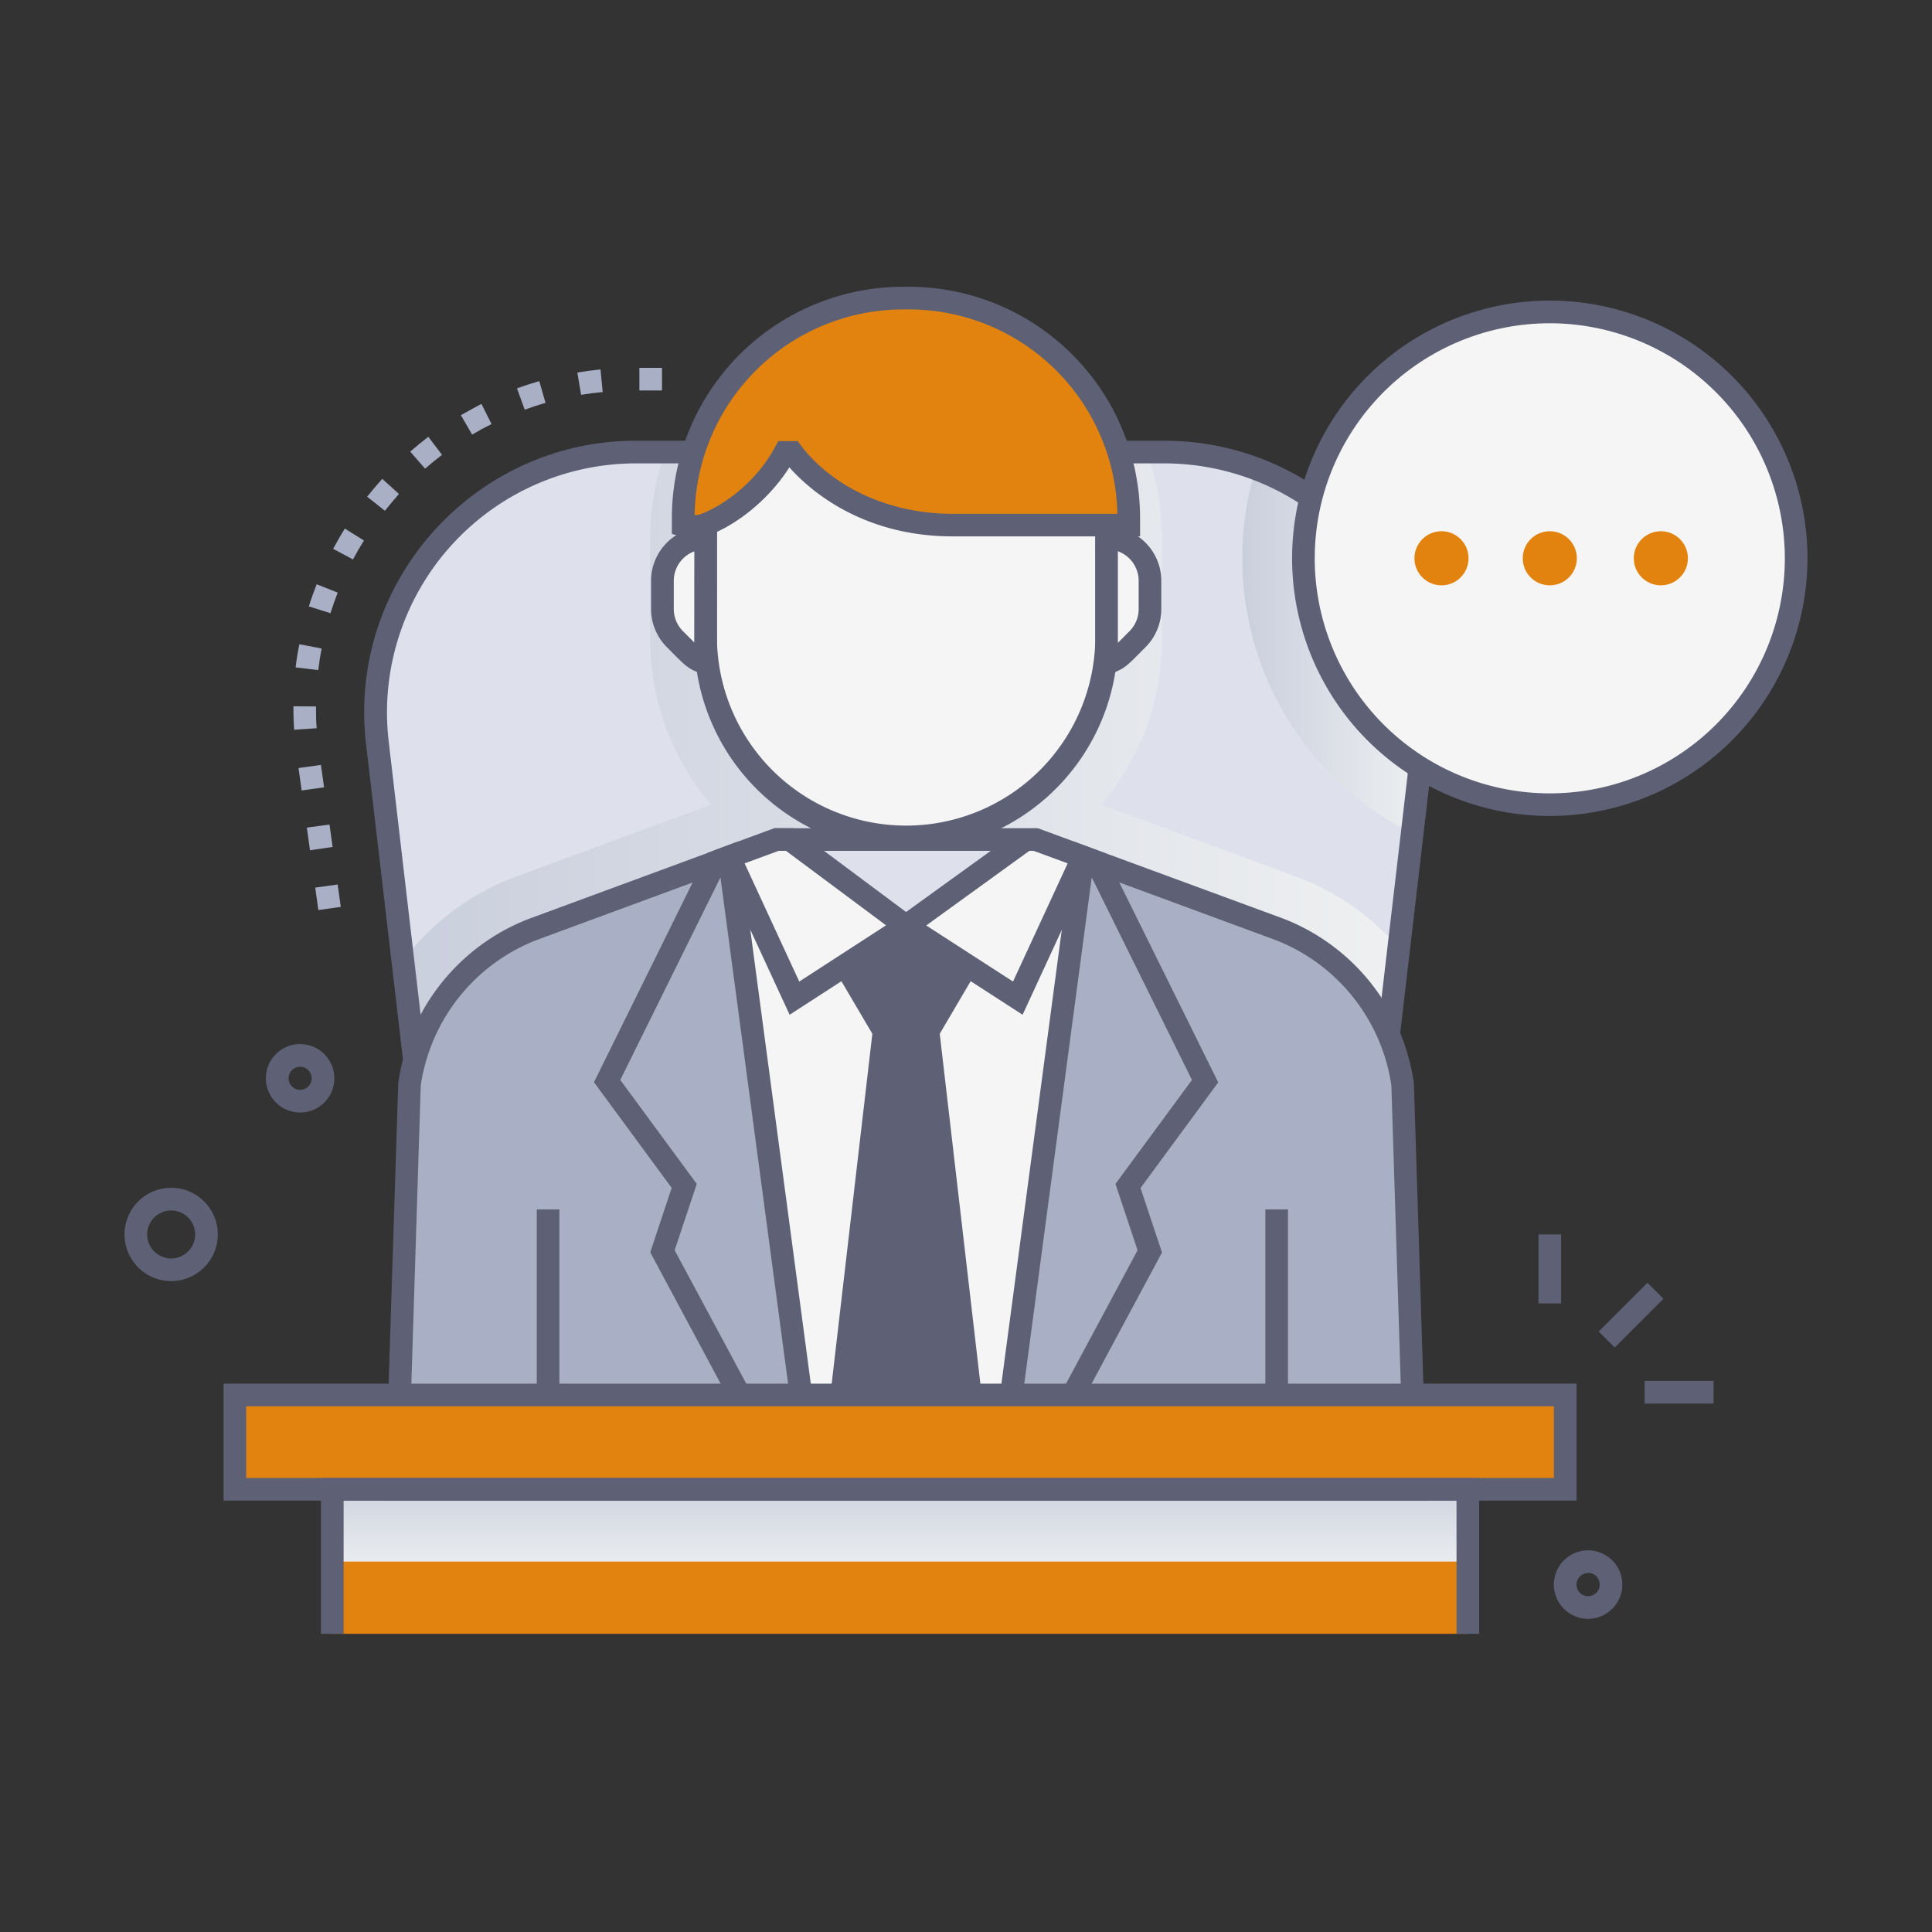 <svg xmlns="http://www.w3.org/2000/svg" xmlns:xlink="http://www.w3.org/1999/xlink" viewBox="0 0 512 512"><rect x="0" y="0" width="512" height="512" fill="#333333" stroke="none"/><defs><style>.cls-1{isolation:isolate;}.cls-2{fill:#e1830e;}.cls-3,.cls-7,.cls-8{mix-blend-mode:multiply;}.cls-3{fill:url(#linear-gradient);}.cls-4{fill:#dee1ec;}.cls-5{fill:#5e6175;}.cls-6{fill:#a9afc4;}.cls-7{fill:url(#linear-gradient-2);}.cls-8{fill:url(#linear-gradient-3);}.cls-9{fill:#f5f5f5;}</style><linearGradient id="linear-gradient" x1="238.52" y1="391.68" x2="238.52" y2="417.06" gradientUnits="userSpaceOnUse"><stop offset="0" stop-color="#cacfdd"></stop><stop offset="1" stop-color="#eef0f1"></stop></linearGradient><linearGradient id="linear-gradient-2" x1="329.18" y1="172.51" x2="377.53" y2="172.51" xlink:href="#linear-gradient"></linearGradient><linearGradient id="linear-gradient-3" x1="106.77" y1="244.75" x2="370.69" y2="244.75" xlink:href="#linear-gradient"></linearGradient></defs><title>Bos</title><g class="cls-1"><g id="Bos"><rect class="cls-2" x="88.06" y="394.68" width="300.94" height="38.3"></rect><rect class="cls-3" x="88.06" y="394.68" width="300.94" height="19.15"></rect><path class="cls-4" d="M377.06,196.75c-2,16.87-18,153.63-20.23,172.94H120.22C109.61,279,110.11,283.32,100,196.75a69,69,0,0,1,68.47-76.95H308.58a69,69,0,0,1,62.7,40.26h0A68.88,68.88,0,0,1,377.06,196.75Z"></path><path class="cls-5" d="M79.54,294.83a9.07,9.07,0,1,1,9.06-9.08h0A9.06,9.06,0,0,1,79.54,294.83Zm0-12.13a3.06,3.06,0,1,0,3.06,3.06h0A3.06,3.06,0,0,0,79.54,282.7Z"></path><path class="cls-5" d="M420.86,429a9.07,9.07,0,1,1,9.07-9.08h0A9.08,9.08,0,0,1,420.86,429Zm0-12.13a3.07,3.07,0,1,0,3.07,3.06h0A3.07,3.07,0,0,0,420.86,416.83Z"></path><path class="cls-5" d="M45.36,339.5a12.36,12.36,0,1,1,12.36-12.38A12.36,12.36,0,0,1,45.36,339.5Zm-4.5-16.85a6.36,6.36,0,1,0,9,0A6.37,6.37,0,0,0,40.86,322.65Z"></path><path class="cls-6" d="M84.37,241.17l-.83-5.94,5.94-.83.83,5.94Zm-2.22-15.84-.83-6,6-.83.83,5.95Zm-2.21-15.85-.83-5.94,5.94-.83.83,5.94Zm-2-16.09c-.14-2.13-.2-4.14-.19-6.22l6,.05c0,2,0,3.93.17,5.77Zm6.4-15.81-6-.71c.24-2.05.56-4.11,1-6.14l5.89,1.13C84.87,173.74,84.57,175.67,84.35,177.58Zm3.23-15.08-5.72-1.8c.62-2,1.32-3.94,2.07-5.86l5.58,2.2C88.81,158.82,88.16,160.66,87.58,162.5Zm6-14.23-5.29-2.82c1-1.81,2-3.62,3.1-5.37l5.09,3.17C95.42,144.88,94.45,146.57,93.54,148.27ZM102,135.36l-4.7-3.73c1.28-1.61,2.63-3.2,4-4.73l4.43,4C104.46,132.37,103.19,133.86,102,135.36Zm10.65-11.16-3.94-4.52c1.55-1.36,3.17-2.68,4.8-3.92l3.63,4.78C115.61,121.7,114.1,122.93,112.65,124.2Zm12.49-9-3-5.17c1.77-1,3.6-2,5.44-3l2.69,5.36C128.5,113.24,126.8,114.18,125.14,115.16Zm13.93-6.6L137,102.92c1.94-.71,3.93-1.35,5.91-1.92l1.66,5.76C142.73,107.29,140.88,107.9,139.07,108.56ZM154,104.63l-1-5.91c2-.34,4.09-.61,6.14-.81l.58,6C157.8,104.07,155.87,104.32,154,104.63Zm21.44-1.15h-6v-6h6Z"></path><rect class="cls-5" x="423.11" y="345.53" width="18.27" height="6" transform="translate(-119.84 407.72) rotate(-45)"></rect><rect class="cls-5" x="407.71" y="327.14" width="6" height="18.27"></rect><rect class="cls-5" x="435.85" y="365.95" width="18.27" height="6"></rect><path class="cls-7" d="M377.06,196.75l-2.82,24.1a81.57,81.57,0,0,1-41.5-96.68,69,69,0,0,1,38.54,35.89h0A68.88,68.88,0,0,1,377.06,196.75Z"></path><path class="cls-8" d="M370.69,251.21,356.83,369.69H120.21c-13.53-115.81-13.53-115-13.43-115.07a66.48,66.48,0,0,1,28.94-21.92l52.76-19.47a67.48,67.48,0,0,1-16.17-43.87V142.7a67.37,67.37,0,0,1,4-22.9H303.94a67.61,67.61,0,0,1,4,22.9v26.66a67.43,67.43,0,0,1-16.17,43.87L344.5,232.7A66.52,66.52,0,0,1,370.69,251.21Z"></path><path class="cls-5" d="M359.5,372.7H117.55L97,197.1c-5-43,28.87-80.3,71.46-80.3H308.58c42.63,0,76.5,37.29,71.46,80.3Zm-236.61-6H354.16l19.92-170.29a65.88,65.88,0,0,0-5.53-35.1h0a66.11,66.11,0,0,0-60-38.51H168.46A66,66,0,0,0,103,196.41Z"></path><path class="cls-9" d="M375.08,394.68H105.14l3.37-107.25a52,52,0,0,1,32.55-41.07l64.71-23.87h68.68l64.71,23.87a52,52,0,0,1,32.55,41.07Z"></path><path class="cls-6" d="M375.08,394.68H105.14l3.37-107.25a52,52,0,0,1,32.55-41.07l64.71-23.87h68.68l64.71,23.87a52,52,0,0,1,32.55,41.07Z"></path><polygon class="cls-9" points="193.24 227.1 210.53 264.52 240.11 245.4 269.68 264.52 286.97 227.1 264.69 394.68 215.53 394.68 193.24 227.1"></polygon><polygon class="cls-4" points="209.34 222.49 240.11 245.4 271.78 222.49 209.34 222.49"></polygon><path class="cls-5" d="M378.18,397.68H102L105.54,287A55,55,0,0,1,140,243.56l65.27-24.07H275l65.21,24A55,55,0,0,1,374.68,287C374.72,287.51,375.68,318.49,378.18,397.68Zm-269.95-6H372l-3.27-104a49,49,0,0,0-30.64-38.54l-64.15-23.66H206.3l-64.21,23.68a49,49,0,0,0-30.59,38.52Z"></path><path class="cls-9" d="M240.11,222.49A53.13,53.13,0,0,1,187,169.36V142.7a53.14,53.14,0,0,1,106.27,0v26.66A53.14,53.14,0,0,1,240.11,222.49Z"></path><polygon class="cls-9" points="205.77 222.49 209.34 222.49 240.11 245.4 210.53 264.52 193.24 227.1 205.77 222.49"></polygon><polygon class="cls-9" points="274.45 222.49 271.78 222.49 240.11 245.4 269.68 264.52 286.98 227.1 274.45 222.49"></polygon><polygon class="cls-9" points="205.77 222.49 209.34 222.49 240.11 245.4 210.53 264.52 193.24 227.1 205.77 222.49"></polygon><polygon class="cls-9" points="274.45 222.49 271.78 222.49 240.11 245.4 269.68 264.52 286.98 227.1 274.45 222.49"></polygon><polygon class="cls-5" points="217.15 394.68 231.18 273.96 221.46 257.45 240.11 245.4 258.75 257.45 249.04 273.96 263.06 394.68 217.15 394.68"></polygon><path class="cls-5" d="M240.11,225.49A56.19,56.19,0,0,1,184,169.36V142.7a56.14,56.14,0,0,1,112.27,0v26.66A56.2,56.2,0,0,1,240.11,225.49Zm0-132.92A50.19,50.19,0,0,0,190,142.7v26.66a50.14,50.14,0,0,0,100.27,0V142.7A50.2,50.2,0,0,0,240.11,92.57Z"></path><path class="cls-9" d="M304.76,153.92v7.48a11.24,11.24,0,0,1-3.3,8c-3.5,3.51-5,5.43-8.32,6.43.17-2.58.11-2.09.11-33.19A11.29,11.29,0,0,1,304.76,153.92Z"></path><path class="cls-9" d="M187.08,175.78a11.23,11.23,0,0,1-4.64-2.79l-3.6-3.61a11.24,11.24,0,0,1-3.3-8v-7.48A11.29,11.29,0,0,1,187,142.62C187,175,186.93,173.44,187.08,175.78Z"></path><path class="cls-5" d="M289.87,179.91c.5-7.8.38-1,.38-40.29h3.22a14.31,14.31,0,0,1,14.29,14.3v7.48a14.3,14.3,0,0,1-4.19,10.11C297.43,177.67,298.22,177.42,289.87,179.91Zm6.38-33.82v24.27l3.08-3.1a8.26,8.26,0,0,0,2.43-5.86v-7.48A8.33,8.33,0,0,0,296.25,146.09Z"></path><path class="cls-5" d="M190.36,179.91c-8.31-2.52-7.5-2.25-13.64-8.41a14.33,14.33,0,0,1-4.18-10.1v-7.48a14.31,14.31,0,0,1,14.29-14.3H190C190,178.82,189.85,172.11,190.36,179.91ZM184,146.12a8.33,8.33,0,0,0-5.44,7.8v7.48a8.27,8.27,0,0,0,2.42,5.85l3,3Z"></path><path class="cls-2" d="M181.09,139.17a10.68,10.68,0,0,0,5.4,0c5.94-2.1,15.71-8.5,21.54-19.25h1.82s13.42,19.25,42.66,19.25h46.62v-1.9A58.25,58.25,0,0,0,240.88,79h-1.54a58.25,58.25,0,0,0-58.25,58.25Z"></path><path class="cls-5" d="M184,142.53a20.26,20.26,0,0,1-5.95-1.06v-4.2A61.32,61.32,0,0,1,239.34,76h1.54a61.32,61.32,0,0,1,61.25,61.25v4.9H252.51c-24.7,0-38.63-13-43.32-18.3-5.9,9.29-14.92,15.73-21.7,18.13A10.54,10.54,0,0,1,184,142.53ZM239.34,82a55.32,55.32,0,0,0-55.25,54.52,4.64,4.64,0,0,0,1.4-.2c4.69-1.66,14.17-7.29,19.91-17.85l.85-1.57h5.17C219,127.8,234,136.17,252.51,136.17h43.61A55.31,55.31,0,0,0,240.88,82Z"></path><polygon class="cls-6" points="215.53 394.68 209.35 394.68 175.53 331.6 181.31 314.28 160.88 286.51 189.59 228.47 193.24 227.1 215.53 394.68"></polygon><polygon class="cls-6" points="298.91 314.28 304.68 331.6 270.87 394.68 264.69 394.68 286.97 227.1 290.62 228.46 319.34 286.51 298.91 314.28"></polygon><path class="cls-5" d="M209.26,268.92l-20.11-43.51,16.09-5.92h5.09l35,26.08ZM197.33,228.8l14.48,31.32,23-14.9-26.5-19.73h-2Z"></path><path class="cls-5" d="M271,268.92,234.8,245.53l36-26H275l16.08,5.92Zm-25.54-23.66,23,14.86,14.48-31.32-9-3.31h-1.16Z"></path><path class="cls-5" d="M219,397.68h-11.4l-35.28-65.8L178,314.8l-20.59-28,30-60.74,8.3-3.11Zm-7.81-6h1L190.93,232.51,164.38,286.2l20.27,27.55-5.86,17.58Z"></path><path class="cls-5" d="M272.66,397.68h-11.4L284.5,223l8.28,3.08,30.06,60.76-20.59,28,5.69,17.08Zm-4.55-6h1l32.36-60.35-5.86-17.58,20.27-27.55-26.56-53.69Z"></path><rect class="cls-5" x="142.25" y="320.51" width="6" height="74.17"></rect><rect class="cls-5" x="335.33" y="320.51" width="6" height="74.17"></rect><circle class="cls-9" cx="410.71" cy="147.95" r="65.29"></circle><path class="cls-5" d="M410.71,216.24A68.29,68.29,0,1,1,479,148,68.36,68.36,0,0,1,410.71,216.24Zm0-130.57A62.29,62.29,0,1,0,473,148,62.35,62.35,0,0,0,410.71,85.67Z"></path><rect class="cls-2" x="62.25" y="369.7" width="352.55" height="24.99"></rect><path class="cls-5" d="M417.8,397.68H59.25v-31H417.8Zm-352.55-6H411.8v-19H65.25Z"></path><polygon class="cls-5" points="391.99 432.98 385.99 432.98 385.99 397.68 91.06 397.68 91.06 432.98 85.06 432.98 85.06 391.68 391.99 391.68 391.99 432.98"></polygon><circle class="cls-2" cx="382.01" cy="147.95" r="7.17"></circle><circle class="cls-2" cx="410.71" cy="147.95" r="7.17"></circle><circle class="cls-2" cx="440.14" cy="147.95" r="7.17"></circle></g></g></svg>